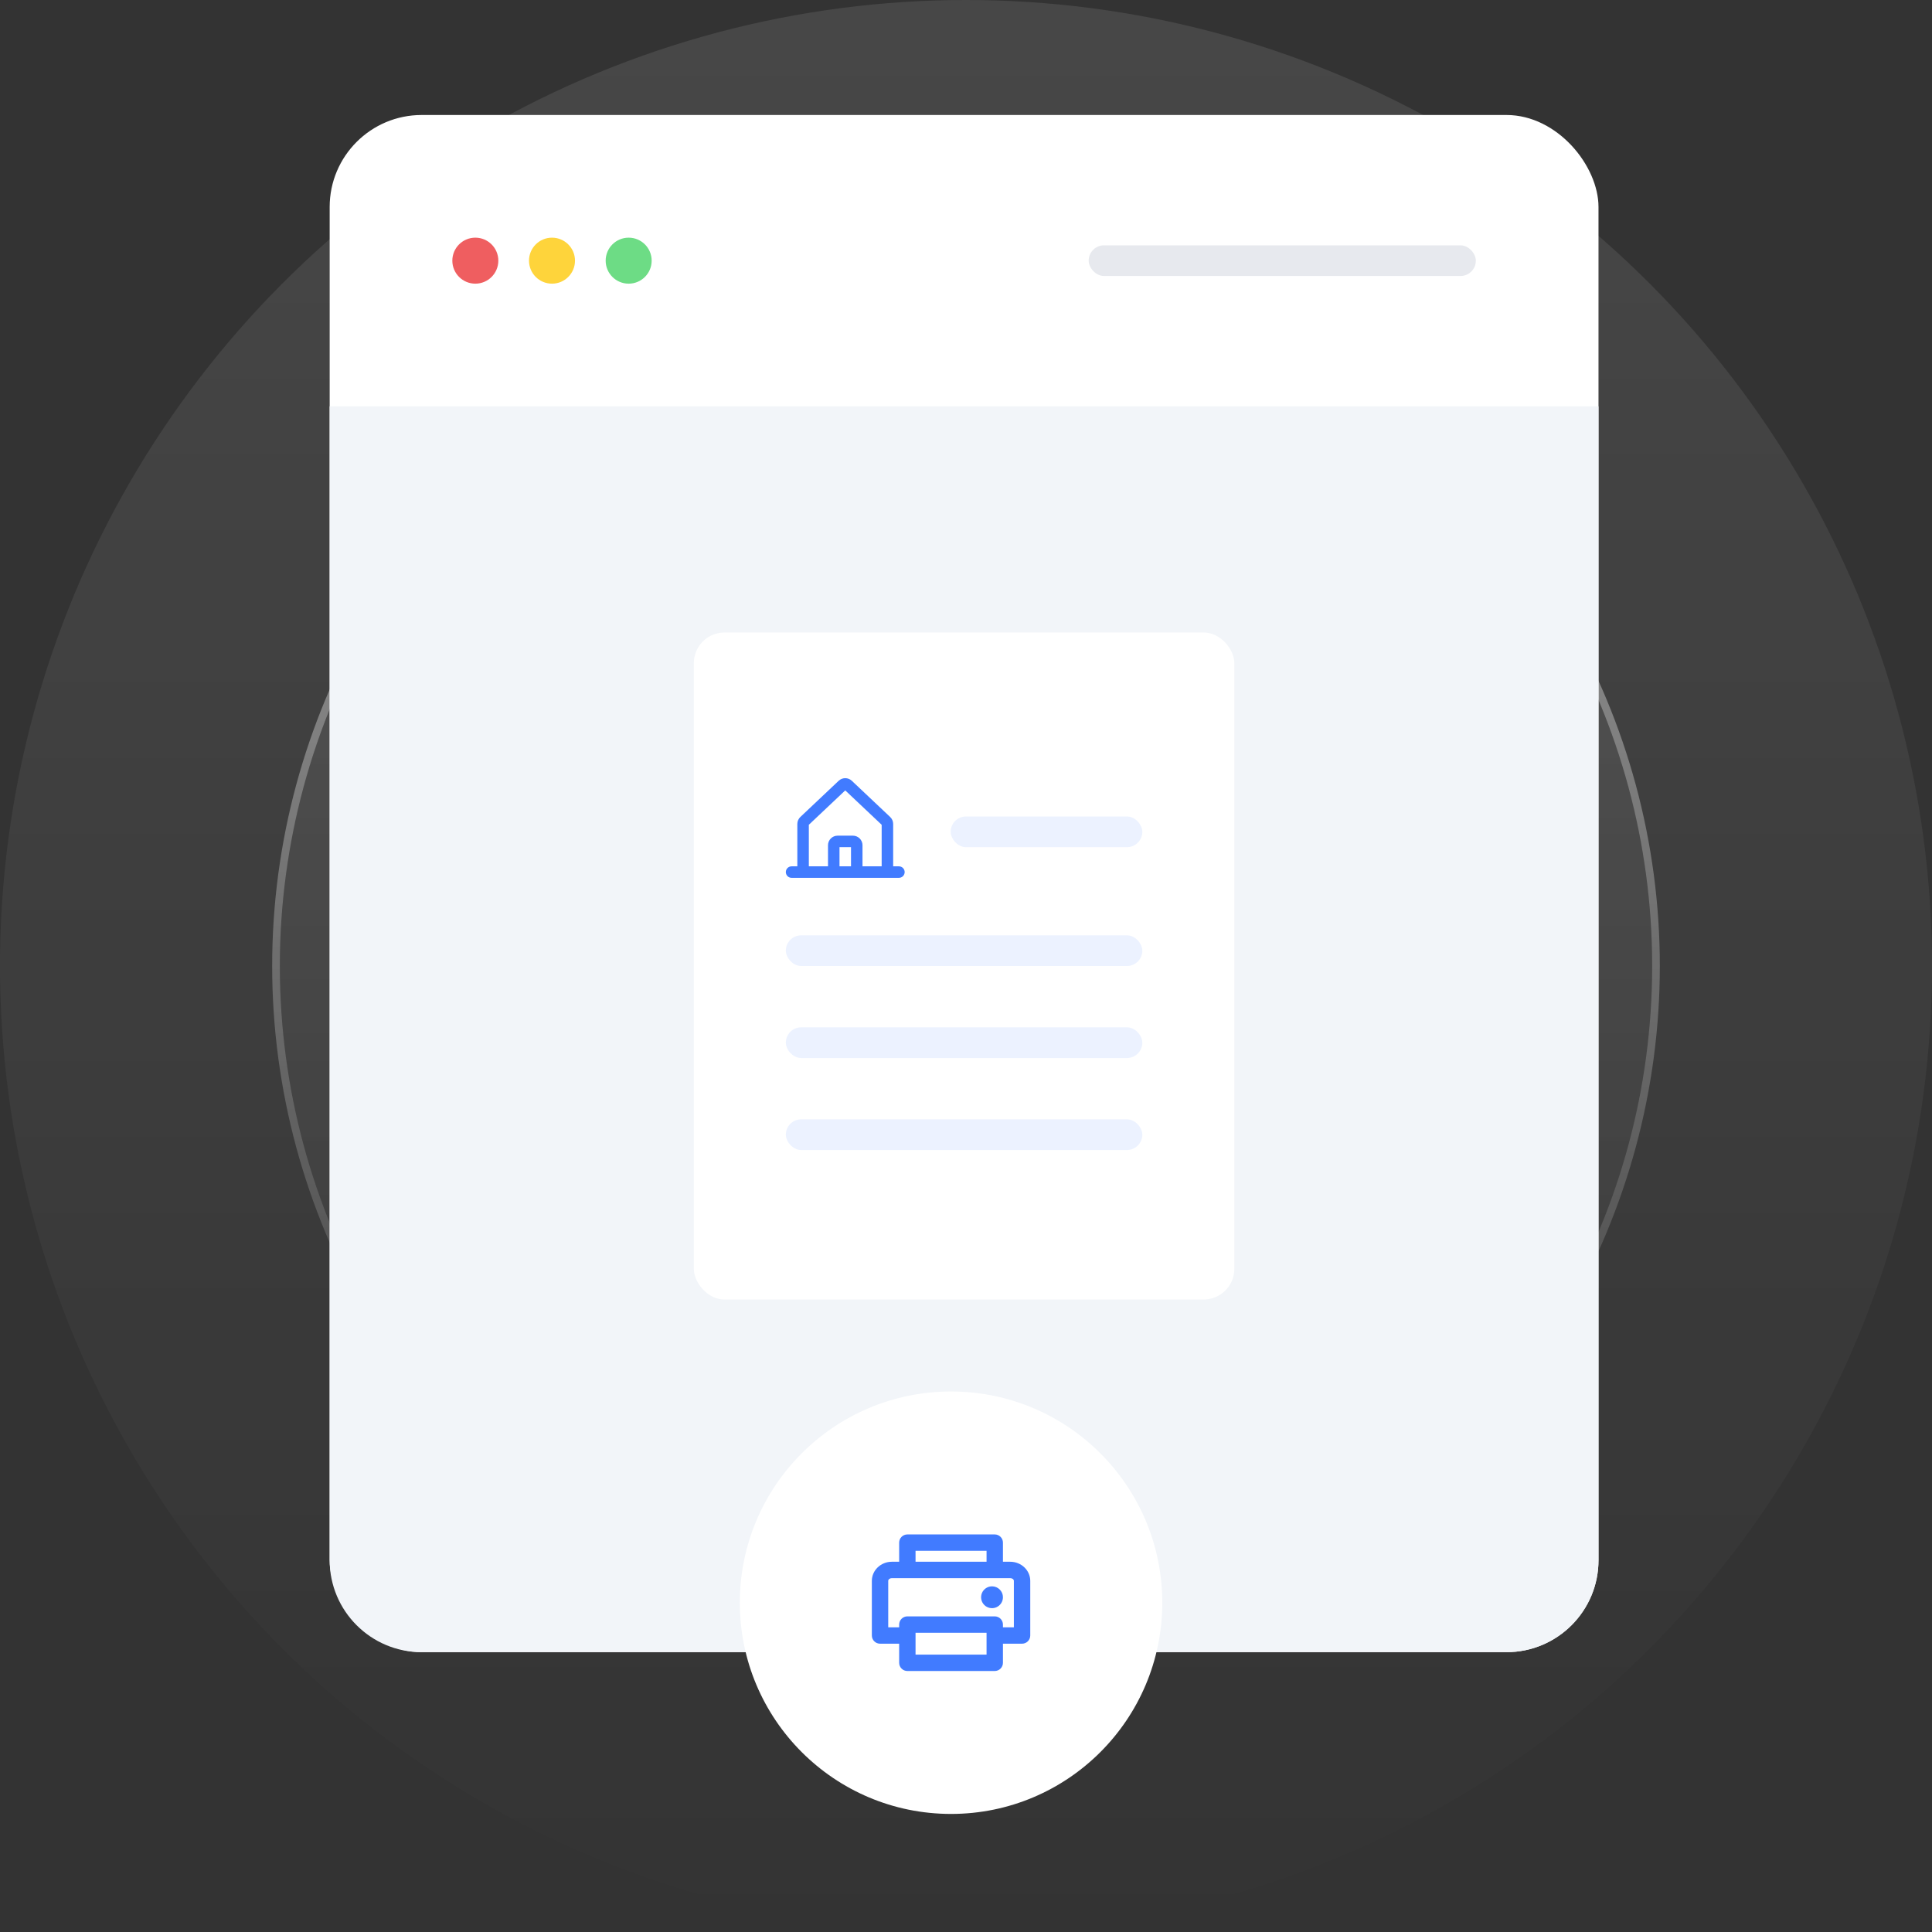 <svg width="504" height="504" viewBox="0 0 504 504" fill="none" xmlns="http://www.w3.org/2000/svg">
<rect x="0" y="0" width="504" height="504" fill="#333333" stroke="none"/>
<circle cx="252" cy="252" r="252" fill="url(#paint0_linear_1247_292)" fill-opacity="0.1"/>
<circle cx="252" cy="252" r="179" fill="url(#paint1_linear_1247_292)" fill-opacity="0.1"/>
<circle cx="252" cy="252" r="180" stroke="url(#paint2_linear_1247_292)" stroke-opacity="0.5" stroke-width="2"/>
<rect x="86" y="30" width="331" height="401" rx="24" fill="white"/>
<path d="M86 106H417V407C417 420.255 406.255 431 393 431H110C96.745 431 86 420.255 86 407V106Z" fill="#F2F5F9"/>
<circle cx="124" cy="68" r="6" fill="#EF5E60"/>
<circle cx="144" cy="68" r="6" fill="#FED43B"/>
<circle cx="164" cy="68" r="6" fill="#6DDC85"/>
<rect opacity="0.1" x="284" y="64" width="101" height="8" rx="4" fill="#0A2156"/>
<rect x="181" y="165" width="141" height="174" rx="8" fill="white"/>
<rect opacity="0.1" x="248" y="213" width="50" height="8" rx="4" fill="#417BFF"/>
<rect opacity="0.1" x="205" y="244" width="93" height="8" rx="4" fill="#417BFF"/>
<rect opacity="0.1" x="205" y="268" width="93" height="8" rx="4" fill="#417BFF"/>
<rect opacity="0.1" x="205" y="292" width="93" height="8" rx="4" fill="#417BFF"/>
<path d="M234.5 226H233V214.944C232.999 214.599 232.928 214.257 232.789 213.941C232.651 213.625 232.448 213.341 232.195 213.106L222.201 203.673L222.181 203.654C221.722 203.234 221.122 203 220.499 203C219.877 203 219.277 203.234 218.818 203.654L218.796 203.673L208.805 213.106C208.552 213.341 208.349 213.625 208.211 213.941C208.072 214.257 208.001 214.599 208 214.944V226H206.5C206.102 226 205.721 226.158 205.439 226.439C205.158 226.721 205 227.102 205 227.5C205 227.898 205.158 228.28 205.439 228.561C205.721 228.842 206.102 229 206.5 229H234.5C234.898 229 235.279 228.842 235.561 228.561C235.842 228.28 236 227.898 236 227.5C236 227.102 235.842 226.721 235.561 226.439C235.279 226.158 234.898 226 234.5 226ZM211 215.16L220.5 206.191L230 215.16V226H225V220.5C225 220.172 224.935 219.847 224.81 219.543C224.684 219.24 224.5 218.965 224.268 218.732C224.036 218.5 223.76 218.316 223.457 218.19C223.153 218.065 222.828 218 222.5 218H218.5C217.837 218 217.201 218.264 216.732 218.732C216.263 219.201 216 219.837 216 220.5V226H211V215.16ZM222 226H219V221H222V226Z" fill="#417BFF"/>
<circle cx="248.1" cy="418.1" r="55.1" fill="white"/>
<path d="M263.538 407.413H261.638V402.425C261.638 401.858 261.412 401.315 261.011 400.914C260.611 400.513 260.067 400.288 259.5 400.288H236.7C236.133 400.288 235.589 400.513 235.189 400.914C234.788 401.315 234.563 401.858 234.563 402.425V407.413H232.662C229.782 407.413 227.438 409.65 227.438 412.4V426.65C227.438 427.217 227.663 427.761 228.064 428.162C228.464 428.562 229.008 428.788 229.575 428.788H234.563V433.775C234.563 434.342 234.788 434.886 235.189 435.287C235.589 435.687 236.133 435.913 236.7 435.913H259.5C260.067 435.913 260.611 435.687 261.011 435.287C261.412 434.886 261.638 434.342 261.638 433.775V428.788H266.625C267.192 428.788 267.736 428.562 268.136 428.162C268.537 427.761 268.763 427.217 268.763 426.65V412.4C268.763 409.65 266.418 407.413 263.538 407.413ZM238.838 404.563H257.363V407.413H238.838V404.563ZM257.363 431.638H238.838V425.938H257.363V431.638ZM264.488 424.513H261.638V423.8C261.638 423.233 261.412 422.69 261.011 422.289C260.611 421.888 260.067 421.663 259.5 421.663H236.7C236.133 421.663 235.589 421.888 235.189 422.289C234.788 422.69 234.563 423.233 234.563 423.8V424.513H231.713V412.4C231.713 412.014 232.147 411.688 232.662 411.688H263.538C264.053 411.688 264.488 412.014 264.488 412.4V424.513ZM261.638 416.675C261.638 417.239 261.47 417.79 261.157 418.258C260.844 418.727 260.399 419.092 259.878 419.308C259.357 419.524 258.784 419.58 258.231 419.47C257.679 419.36 257.171 419.089 256.772 418.69C256.374 418.292 256.102 417.784 255.992 417.231C255.882 416.678 255.939 416.105 256.154 415.584C256.37 415.064 256.735 414.619 257.204 414.305C257.673 413.992 258.224 413.825 258.788 413.825C259.543 413.825 260.268 414.125 260.803 414.66C261.337 415.194 261.638 415.919 261.638 416.675Z" fill="#417BFF"/>
<defs>
<linearGradient id="paint0_linear_1247_292" x1="252" y1="0" x2="252" y2="504" gradientUnits="userSpaceOnUse">
<stop stop-color="white"/>
<stop offset="1" stop-color="white" stop-opacity="0"/>
</linearGradient>
<linearGradient id="paint1_linear_1247_292" x1="252" y1="73" x2="252" y2="431" gradientUnits="userSpaceOnUse">
<stop stop-color="white"/>
<stop offset="1" stop-color="white" stop-opacity="0"/>
</linearGradient>
<linearGradient id="paint2_linear_1247_292" x1="252" y1="73" x2="252" y2="431" gradientUnits="userSpaceOnUse">
<stop stop-color="white"/>
<stop offset="1" stop-color="white" stop-opacity="0"/>
</linearGradient>
</defs>
</svg>
